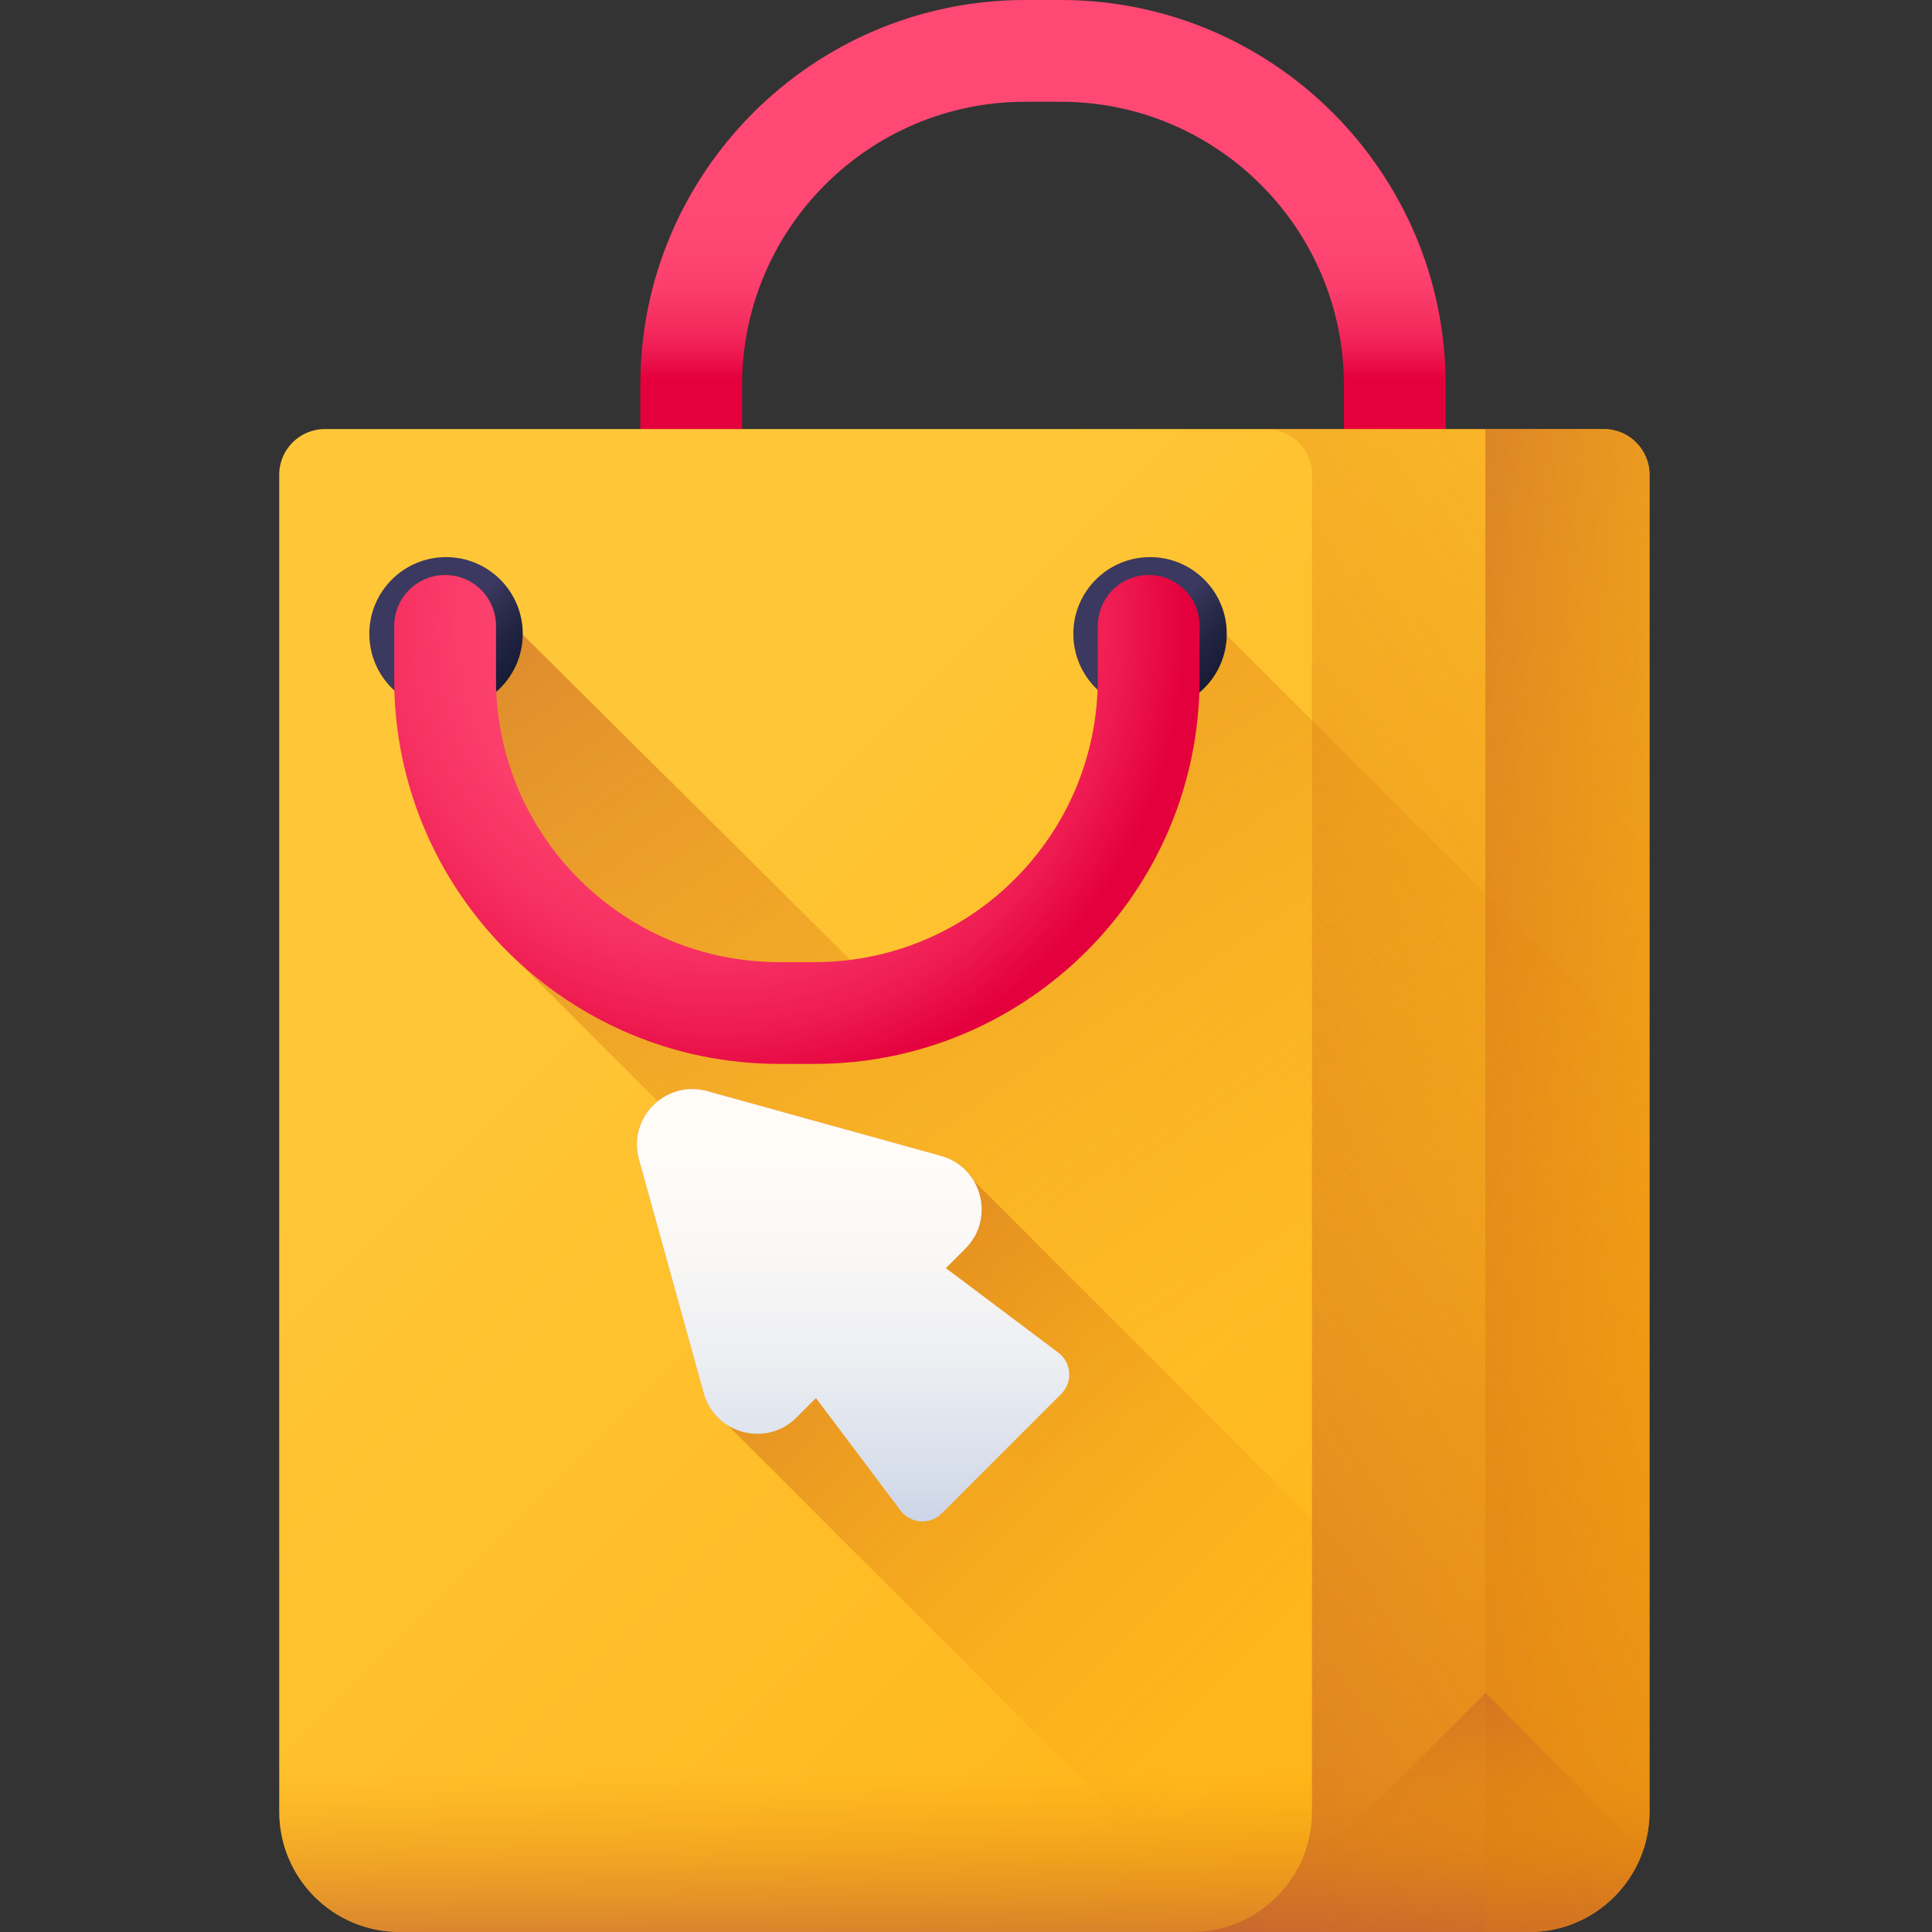 <svg height="512pt" viewBox="-74 0 512 512" width="512pt" xmlns="http://www.w3.org/2000/svg" xmlns:xlink="http://www.w3.org/1999/xlink"><rect x="-74" y="0" width="512" height="512" fill="#333333" stroke="none"/><linearGradient id="a" gradientUnits="userSpaceOnUse" x1="202.404" x2="202.404" y1="49.179" y2="100.441"><stop offset="0" stop-color="#ff4974"/><stop offset=".326" stop-color="#fe4672"/><stop offset=".532" stop-color="#fb3e6c"/><stop offset=".705" stop-color="#f52f60"/><stop offset=".859" stop-color="#ee1a51"/><stop offset="1" stop-color="#e4003d"/></linearGradient><linearGradient id="b" gradientUnits="userSpaceOnUse" x1="79.589" x2="471.447" y1="205.071" y2="596.928"><stop offset="0" stop-color="#ffc738"/><stop offset=".429" stop-color="#ffbb23"/><stop offset="1" stop-color="#ffa700"/></linearGradient><linearGradient id="c"><stop offset="0" stop-color="#e58200" stop-opacity="0"/><stop offset=".188" stop-color="#e07d07" stop-opacity=".188"/><stop offset=".461" stop-color="#d16d1a" stop-opacity=".463"/><stop offset=".785" stop-color="#b9553a" stop-opacity=".784"/><stop offset="1" stop-color="#a64153"/></linearGradient><linearGradient id="d" gradientUnits="userSpaceOnUse" x1="494.23" x2="6.63" xlink:href="#c" y1="193.407" y2="494.746"/><linearGradient id="e"><stop offset="0" stop-color="#e58200" stop-opacity="0"/><stop offset=".04" stop-color="#e27f04" stop-opacity=".039"/><stop offset=".467" stop-color="#c15d2f" stop-opacity=".467"/><stop offset=".802" stop-color="#ad4949" stop-opacity=".8"/><stop offset="1" stop-color="#a64153"/></linearGradient><linearGradient id="f" gradientUnits="userSpaceOnUse" x1="181.571" x2="181.571" xlink:href="#e" y1="469.471" y2="547.072"/><linearGradient id="g" gradientUnits="userSpaceOnUse" x1="414.263" x2="179.282" xlink:href="#c" y1="331.08" y2="276.318"/><linearGradient id="h" gradientUnits="userSpaceOnUse" x1="308.862" x2="308.862" xlink:href="#e" y1="498.557" y2="390.529"/><linearGradient id="i" gradientUnits="userSpaceOnUse" x1="267.181" x2="16.276" xlink:href="#c" y1="349.629" y2="-20.541"/><linearGradient id="j"><stop offset="0" stop-color="#3b395f"/><stop offset=".063" stop-color="#37355a"/><stop offset=".403" stop-color="#232543"/><stop offset=".723" stop-color="#171b35"/><stop offset="1" stop-color="#131830"/></linearGradient><linearGradient id="k" gradientUnits="userSpaceOnUse" x1="230.227" x2="250.818" xlink:href="#j" y1="167.42" y2="188.012"/><linearGradient id="l" gradientUnits="userSpaceOnUse" x1="43.655" x2="64.247" xlink:href="#j" y1="167.42" y2="188.012"/><linearGradient id="m" gradientUnits="userSpaceOnUse" x1="258.825" x2="46.615" xlink:href="#c" y1="452.656" y2="240.446"/><linearGradient id="n" gradientUnits="userSpaceOnUse" x1="152.069" x2="152.069" y1="304.211" y2="444.477"><stop offset="0" stop-color="#fffcf8"/><stop offset=".188" stop-color="#faf8f6"/><stop offset=".404" stop-color="#eceef2"/><stop offset=".635" stop-color="#d5dcea"/><stop offset=".875" stop-color="#b5c4df"/><stop offset="1" stop-color="#a1b5d8"/></linearGradient><radialGradient id="o" cx="115.627" cy="166.011" gradientUnits="userSpaceOnUse" r="124.507"><stop offset="0" stop-color="#ff4974"/><stop offset=".332" stop-color="#fe4672"/><stop offset=".537" stop-color="#fb3e6c"/><stop offset=".708" stop-color="#f62f61"/><stop offset=".858" stop-color="#ee1b51"/><stop offset=".997" stop-color="#e4013e"/><stop offset="1" stop-color="#e4003d"/></radialGradient><path d="m295.629 129.562c-7.445 0-13.484-6.039-13.484-13.484v-14.109c0-41.355-33.645-75-75-75h-9.484c-41.355 0-74.996 33.645-74.996 75v14.105c0 7.449-6.039 13.484-13.488 13.484-7.445 0-13.484-6.035-13.484-13.484v-14.105c0-56.227 45.742-101.969 101.973-101.969h9.484c56.223 0 101.969 45.742 101.969 101.969v14.105c-.004 7.449-6.039 13.488-13.488 13.488zm0 0" fill="url(#a)"/><path d="m331.246 512h-299.348c-17.617 0-31.898-14.281-31.898-31.898v-354.301c0-6.68 5.418-12.098 12.098-12.098h338.949c6.68 0 12.098 5.418 12.098 12.098v354.301c-.004 17.617-14.281 31.898-31.898 31.898zm0 0" fill="url(#b)"/><path d="m351.043 113.703h-89.449c6.684 0 12.098 5.418 12.098 12.098v354.301c0 17.617-14.277 31.898-31.895 31.898h89.449c17.617 0 31.895-14.281 31.895-31.898v-354.301c0-6.68-5.414-12.098-12.098-12.098zm0 0" fill="url(#d)"/><path d="m0 397.527v82.574c0 17.617 14.281 31.898 31.898 31.898h299.348c17.613 0 31.895-14.281 31.895-31.898v-82.574zm0 0" fill="url(#f)"/><path d="m351.043 113.703h-31.398v398.297h11.602c17.613 0 31.895-14.281 31.895-31.898v-354.301c0-6.68-5.414-12.098-12.098-12.098zm0 0" fill="url(#g)"/><path d="m361.422 490.434-41.777-41.777-63.344 63.344h74.945c14 0 25.883-9.023 30.176-21.566zm0 0" fill="url(#h)"/><path d="m363.141 480.102v-199.699l-120.785-120.789c-2.254-4.297-6.754-7.23-11.941-7.23-7.449 0-13.484 6.035-13.484 13.484v14.109c0 38.16-28.66 69.734-65.582 74.383l-95.445-94.746c-2.254-4.297-6.75-7.23-11.941-7.23-7.445 0-13.484 6.035-13.484 13.484v14.109c0 29.555 12.645 56.211 32.805 74.852l257.172 257.172h10.793c17.617 0 31.895-14.281 31.895-31.898zm0 0" fill="url(#i)"/><path d="m251.109 167.973c0 11.227-9.105 20.328-20.332 20.328-11.227 0-20.332-9.102-20.332-20.328 0-11.23 9.105-20.332 20.332-20.332 11.227 0 20.332 9.102 20.332 20.332zm0 0" fill="url(#k)"/><path d="m64.535 167.973c0 11.227-9.102 20.328-20.328 20.328-11.23 0-20.332-9.102-20.332-20.328 0-11.23 9.102-20.332 20.332-20.332 11.227 0 20.328 9.102 20.328 20.332zm0 0" fill="url(#l)"/><path d="m361.469 490.293c-4.242 12.621-16.172 21.703-30.23 21.703h-78.082l-134.203-134.203c-2.996-1.832-5.402-4.758-6.461-8.609l-17.176-61.922c-3.051-11.023 7.09-21.164 18.113-18.113l61.926 17.164c3.848 1.07 6.773 3.473 8.605 6.473zm0 0" fill="url(#m)"/><path d="m175.355 306.316-61.922-17.164c-11.027-3.059-21.168 7.086-18.109 18.109l17.164 61.922c3.012 10.859 16.613 14.445 24.582 6.473l5.164-5.16 22.406 29.805c2.652 3.527 7.812 3.891 10.934.77l31.668-31.668c3.117-3.117 2.754-8.277-.773-10.93l-29.805-22.406 5.164-5.164c7.969-7.973 4.387-21.574-6.473-24.586zm0 0" fill="url(#n)"/><path d="m141.93 281.941h-9.484c-56.227 0-101.969-45.742-101.969-101.965v-14.109c0-7.449 6.035-13.484 13.484-13.484 7.445 0 13.484 6.035 13.484 13.484v14.109c0 41.352 33.645 74.996 75 74.996h9.484c41.355 0 75-33.645 75-74.996v-14.109c0-7.449 6.035-13.484 13.484-13.484 7.445 0 13.484 6.035 13.484 13.484v14.109c0 56.223-45.742 101.965-101.969 101.965zm0 0" fill="url(#o)"/></svg>